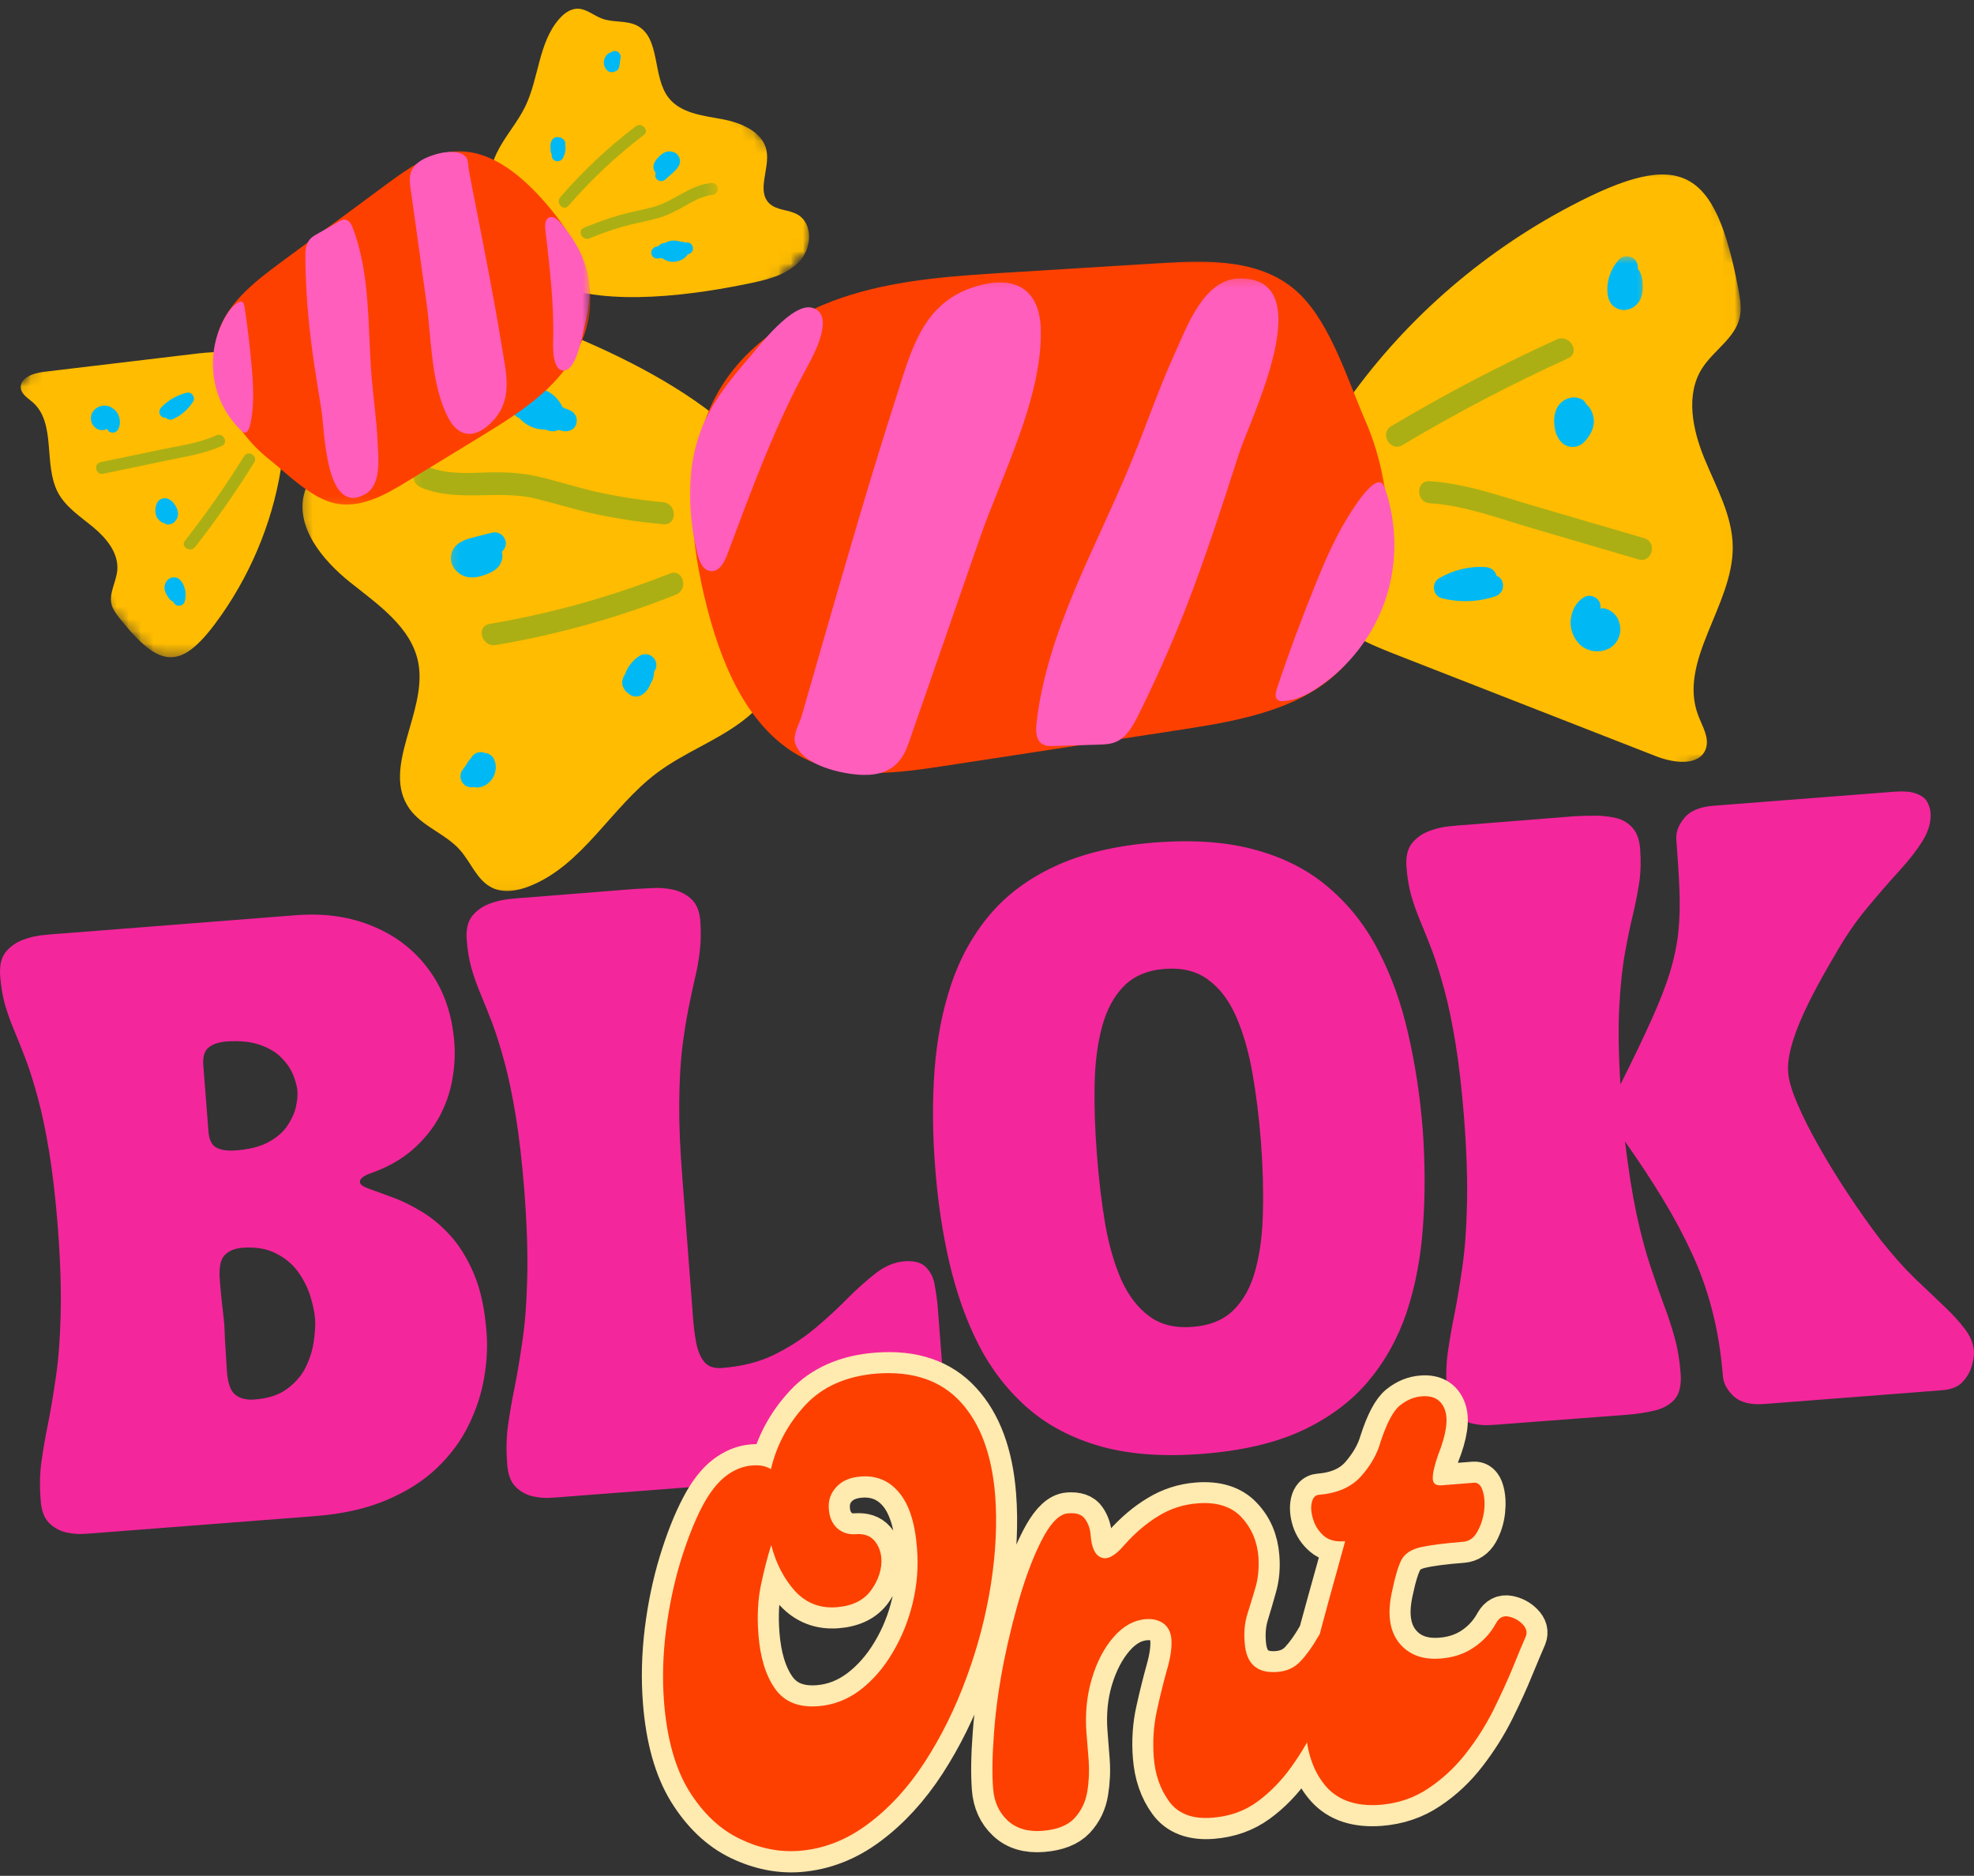 <?xml version="1.0" encoding="UTF-8"?> <svg xmlns="http://www.w3.org/2000/svg" width="161" height="153" viewBox="0 0 161 153" fill="none"><rect x="0" y="0" width="161" height="153" fill="#333333" stroke="none"/><mask id="mask0_2002_1134" style="mask-type:luminance" maskUnits="userSpaceOnUse" x="24" y="13" width="118" height="60"><path d="M24.34 13.403H141.985V72.97H24.34V13.403Z" fill="white"></path></mask><g mask="url(#mask0_2002_1134)"><mask id="mask1_2002_1134" style="mask-type:luminance" maskUnits="userSpaceOnUse" x="19" y="-7" width="134" height="98"><path d="M19.076 25.235L134.191 -6.864L152.491 58.759L37.376 90.863L19.076 25.235Z" fill="white"></path></mask><g mask="url(#mask1_2002_1134)"><mask id="mask2_2002_1134" style="mask-type:luminance" maskUnits="userSpaceOnUse" x="19" y="-7" width="134" height="98"><path d="M19.076 25.235L134.191 -6.864L152.491 58.759L37.376 90.863L19.076 25.235Z" fill="white"></path></mask><g mask="url(#mask2_2002_1134)"><mask id="mask3_2002_1134" style="mask-type:luminance" maskUnits="userSpaceOnUse" x="19" y="-7" width="134" height="98"><path d="M19.076 25.235L134.191 -6.864L152.491 58.759L37.376 90.863L19.076 25.235Z" fill="white"></path></mask><g mask="url(#mask3_2002_1134)"><path d="M128.124 16.794C137.134 12.059 139.886 13.647 141.782 23.582C141.928 24.35 142.061 25.147 141.887 25.915C141.491 27.608 139.746 28.585 138.815 30.057C137.46 32.197 138.042 35.03 139.007 37.386C139.973 39.742 141.299 42.057 141.323 44.594C141.369 49.387 136.791 53.913 138.519 58.386C138.856 59.264 139.444 60.195 139.124 61.085C138.6 62.522 136.512 62.243 135.087 61.69C128.124 58.968 121.16 56.245 114.197 53.523C111.801 52.592 109.311 51.586 107.647 49.62C105.728 47.363 105.245 44.128 105.803 41.226C106.367 38.317 107.857 35.676 109.532 33.239C114.279 26.34 120.736 20.674 128.124 16.794ZM35.352 23.483C32.868 22.774 30.157 22.227 27.772 23.198C25.381 24.17 23.718 27.247 25.085 29.44C25.899 30.755 27.563 31.47 28.057 32.93C28.924 35.507 25.632 37.508 24.852 40.114C24.009 42.924 26.283 45.681 28.575 47.508C30.867 49.335 33.584 51.19 34.119 54.076C34.875 58.101 31.03 62.65 33.409 65.983C34.445 67.42 36.329 67.996 37.504 69.317C38.412 70.335 38.901 71.8 40.128 72.405C41.07 72.865 42.21 72.667 43.182 72.283C47.533 70.573 49.843 65.838 53.583 63.04C55.735 61.423 58.33 60.48 60.482 58.869C67.026 53.953 66.887 43.686 62.059 37.555C56.451 30.464 43.746 25.874 35.352 23.483Z" fill="#FFBC00"></path></g></g></g></g><mask id="mask4_2002_1134" style="mask-type:luminance" maskUnits="userSpaceOnUse" x="55" y="20" width="59" height="45"><path d="M55.613 20.848H113.691V64.034H55.613V20.848Z" fill="white"></path></mask><g mask="url(#mask4_2002_1134)"><mask id="mask5_2002_1134" style="mask-type:luminance" maskUnits="userSpaceOnUse" x="19" y="-7" width="134" height="98"><path d="M19.076 25.234L134.191 -6.865L152.491 58.758L37.376 90.863L19.076 25.234Z" fill="white"></path></mask><g mask="url(#mask5_2002_1134)"><mask id="mask6_2002_1134" style="mask-type:luminance" maskUnits="userSpaceOnUse" x="19" y="-7" width="134" height="98"><path d="M19.076 25.234L134.191 -6.865L152.491 58.758L37.376 90.863L19.076 25.234Z" fill="white"></path></mask><g mask="url(#mask6_2002_1134)"><mask id="mask7_2002_1134" style="mask-type:luminance" maskUnits="userSpaceOnUse" x="19" y="-7" width="134" height="98"><path d="M19.076 25.234L134.191 -6.865L152.491 58.758L37.376 90.863L19.076 25.234Z" fill="white"></path></mask><g mask="url(#mask7_2002_1134)"><path d="M106.03 24.012C108.572 26.514 109.951 31.086 111.376 34.355C113.929 40.201 114.244 48.962 109.875 54.034C106.658 57.769 101.364 58.74 96.496 59.491C90.015 60.486 83.523 61.48 77.043 62.469C73.338 63.039 69.399 63.575 65.973 62.039C61.308 59.95 58.998 54.674 57.707 49.706C56.119 43.61 55.555 36.705 58.917 31.4C61.261 27.718 65.234 25.327 69.394 24.047C73.553 22.767 77.951 22.494 82.29 22.226C86.409 21.97 90.533 21.715 94.651 21.464C98.531 21.22 103.034 21.075 106.03 24.012Z" fill="#FD4000"></path></g></g></g></g><mask id="mask8_2002_1134" style="mask-type:luminance" maskUnits="userSpaceOnUse" x="55" y="22" width="61" height="43"><path d="M55.613 22.338H115.18V64.035H55.613V22.338Z" fill="white"></path></mask><g mask="url(#mask8_2002_1134)"><mask id="mask9_2002_1134" style="mask-type:luminance" maskUnits="userSpaceOnUse" x="19" y="-7" width="134" height="98"><path d="M19.076 25.235L134.191 -6.864L152.491 58.759L37.376 90.864L19.076 25.235Z" fill="white"></path></mask><g mask="url(#mask9_2002_1134)"><mask id="mask10_2002_1134" style="mask-type:luminance" maskUnits="userSpaceOnUse" x="19" y="-7" width="134" height="98"><path d="M19.076 25.235L134.191 -6.864L152.491 58.759L37.376 90.864L19.076 25.235Z" fill="white"></path></mask><g mask="url(#mask10_2002_1134)"><mask id="mask11_2002_1134" style="mask-type:luminance" maskUnits="userSpaceOnUse" x="19" y="-7" width="134" height="98"><path d="M19.076 25.235L134.191 -6.864L152.491 58.759L37.376 90.864L19.076 25.235Z" fill="white"></path></mask><g mask="url(#mask11_2002_1134)"><path d="M73.099 32.379C74.327 28.562 75.234 24.735 79.475 23.397C82.744 22.361 84.838 23.542 84.891 26.974C84.972 32.553 81.697 38.766 79.905 43.925C78.713 47.363 77.514 50.801 76.322 54.239C75.705 56.013 75.095 57.788 74.472 59.556C73.989 60.946 73.687 62.296 72.151 62.93C71.587 63.163 70.959 63.215 70.342 63.203C68.754 63.163 65.374 62.441 64.845 60.586C64.653 59.911 65.188 59.062 65.374 58.428C65.63 57.538 65.886 56.653 66.142 55.763C66.468 54.623 66.799 53.483 67.125 52.343C69.051 45.665 70.97 38.992 73.099 32.379ZM92.185 37.882C89.317 44.827 85.385 51.517 84.536 58.998C84.466 59.608 84.478 60.353 84.995 60.679C85.28 60.865 85.635 60.859 85.973 60.847C87.171 60.813 88.358 60.772 89.55 60.737C90.039 60.725 90.527 60.708 90.975 60.528C91.871 60.167 92.383 59.242 92.819 58.375C94.216 55.571 95.489 52.709 96.641 49.789C98.287 45.583 99.672 41.279 101.056 36.986C101.976 34.129 107.822 22.524 101.016 22.716C98.183 22.803 96.81 26.643 95.827 28.801C94.477 31.768 93.436 34.862 92.185 37.882ZM107.368 47.474C106.199 50.342 105.117 53.25 104.139 56.188C104.035 56.49 103.959 56.88 104.209 57.084C104.343 57.2 104.541 57.2 104.727 57.183C105.728 57.113 106.658 56.642 107.502 56.077C110.056 54.373 112.033 51.796 113.011 48.87C113.988 45.944 113.959 42.692 112.935 39.772C112.342 38.079 110.131 41.849 109.724 42.523C108.787 44.094 108.054 45.781 107.368 47.474ZM61.064 29.214C59.708 30.796 58.359 32.437 57.486 34.333C55.956 37.678 56.02 41.564 56.87 45.147C57.021 45.781 57.335 46.532 57.975 46.584C58.655 46.642 59.08 45.874 59.313 45.234C61.273 40.016 63.181 34.758 65.857 29.883C66.415 28.877 68.126 25.654 66.258 25.107C64.659 24.636 61.93 28.202 61.064 29.214Z" fill="#FF5EBC"></path></g></g></g></g><mask id="mask12_2002_1134" style="mask-type:luminance" maskUnits="userSpaceOnUse" x="33" y="26" width="104" height="28"><path d="M33.275 26.805H136.029V53.611H33.275V26.805Z" fill="white"></path></mask><g mask="url(#mask12_2002_1134)"><mask id="mask13_2002_1134" style="mask-type:luminance" maskUnits="userSpaceOnUse" x="19" y="-7" width="134" height="98"><path d="M19.076 25.235L134.191 -6.864L152.492 58.759L37.377 90.863L19.076 25.235Z" fill="white"></path></mask><g mask="url(#mask13_2002_1134)"><mask id="mask14_2002_1134" style="mask-type:luminance" maskUnits="userSpaceOnUse" x="19" y="-7" width="134" height="98"><path d="M19.076 25.235L134.191 -6.864L152.492 58.759L37.377 90.863L19.076 25.235Z" fill="white"></path></mask><g mask="url(#mask14_2002_1134)"><mask id="mask15_2002_1134" style="mask-type:luminance" maskUnits="userSpaceOnUse" x="19" y="-7" width="134" height="98"><path d="M19.076 25.235L134.191 -6.864L152.492 58.759L37.377 90.863L19.076 25.235Z" fill="white"></path></mask><g mask="url(#mask15_2002_1134)"><path d="M54.107 42.761C52.286 42.593 50.465 42.331 48.668 41.953C46.986 41.598 45.352 41.075 43.688 40.667C40.64 39.923 37.347 40.987 34.398 39.789C33.95 39.609 33.619 39.207 33.758 38.69C33.875 38.265 34.398 37.869 34.846 38.05C36.3 38.649 37.819 38.602 39.36 38.544C40.89 38.492 42.379 38.521 43.88 38.87C45.55 39.254 47.173 39.795 48.848 40.161C50.581 40.533 52.327 40.801 54.089 40.964C55.229 41.069 55.253 42.866 54.107 42.761ZM54.648 46.775C49.895 48.66 44.968 50.039 39.93 50.888C38.796 51.08 39.29 52.802 40.413 52.616C45.451 51.766 50.384 50.394 55.13 48.503C56.189 48.084 55.718 46.356 54.648 46.775ZM126.978 27.683C122.347 29.789 117.839 32.157 113.465 34.763C112.476 35.35 113.395 36.898 114.384 36.304C118.752 33.693 123.266 31.337 127.897 29.225C128.944 28.754 128.013 27.218 126.978 27.683ZM134.098 43.896C131.114 43.023 128.124 42.145 125.14 41.272C122.342 40.458 119.52 39.428 116.6 39.248C115.448 39.178 115.466 40.976 116.606 41.045C119.45 41.22 122.254 42.29 124.971 43.087C127.862 43.931 130.759 44.786 133.644 45.629C134.755 45.955 135.203 44.216 134.098 43.896Z" fill="#ACAF14"></path></g></g></g></g><mask id="mask16_2002_1134" style="mask-type:luminance" maskUnits="userSpaceOnUse" x="36" y="20" width="99" height="46"><path d="M36.254 20.848H134.54V65.524H36.254V20.848Z" fill="white"></path></mask><g mask="url(#mask16_2002_1134)"><mask id="mask17_2002_1134" style="mask-type:luminance" maskUnits="userSpaceOnUse" x="19" y="-7" width="134" height="98"><path d="M19.076 25.234L134.191 -6.865L152.491 58.758L37.376 90.863L19.076 25.234Z" fill="white"></path></mask><g mask="url(#mask17_2002_1134)"><mask id="mask18_2002_1134" style="mask-type:luminance" maskUnits="userSpaceOnUse" x="19" y="-7" width="134" height="98"><path d="M19.076 25.234L134.191 -6.865L152.491 58.758L37.376 90.863L19.076 25.234Z" fill="white"></path></mask><g mask="url(#mask18_2002_1134)"><mask id="mask19_2002_1134" style="mask-type:luminance" maskUnits="userSpaceOnUse" x="19" y="-7" width="134" height="98"><path d="M19.076 25.234L134.191 -6.865L152.491 58.758L37.376 90.863L19.076 25.234Z" fill="white"></path></mask><g mask="url(#mask19_2002_1134)"><path d="M53.507 54.483C53.472 54.599 53.414 54.709 53.338 54.803C53.344 54.832 53.35 54.855 53.344 54.89C53.338 54.965 53.327 55.041 53.315 55.123C53.28 55.367 53.175 55.588 53.042 55.797C53.013 55.885 52.978 55.96 52.943 56.036C52.873 56.17 52.78 56.292 52.681 56.402C52.582 56.513 52.454 56.612 52.332 56.687C52.227 56.751 52.117 56.792 51.995 56.798C51.913 56.821 51.837 56.821 51.762 56.804C51.68 56.798 51.605 56.78 51.541 56.745C51.465 56.722 51.401 56.687 51.343 56.635C51.291 56.6 51.244 56.559 51.203 56.519C51.198 56.507 51.186 56.507 51.174 56.501C51.075 56.437 51 56.356 50.936 56.251C50.93 56.234 50.93 56.222 50.918 56.205C50.901 56.187 50.883 56.158 50.872 56.141C50.755 55.949 50.709 55.669 50.773 55.448C50.814 55.303 50.866 55.157 50.953 55.035C50.953 55.029 50.965 55.018 50.971 55.012C51.035 54.826 51.116 54.64 51.215 54.471C51.465 54.075 51.779 53.732 52.175 53.488C52.378 53.354 52.629 53.337 52.867 53.389C53.094 53.436 53.28 53.604 53.408 53.796C53.53 53.982 53.565 54.267 53.507 54.483ZM40.256 61.847C40.192 61.742 40.116 61.661 40.017 61.597C39.93 61.521 39.825 61.469 39.715 61.44C39.656 61.434 39.598 61.428 39.54 61.422C39.505 61.405 39.482 61.382 39.447 61.37C39.29 61.341 39.139 61.341 38.982 61.376C38.859 61.405 38.755 61.463 38.667 61.545C38.569 61.609 38.493 61.696 38.441 61.801C38.423 61.824 38.4 61.859 38.382 61.882C38.377 61.888 38.359 61.9 38.347 61.911C38.272 61.992 38.202 62.086 38.144 62.184C38.115 62.219 38.092 62.266 38.074 62.312C37.94 62.499 37.801 62.696 37.667 62.883C37.603 62.987 37.574 63.092 37.568 63.208C37.545 63.325 37.545 63.441 37.586 63.563C37.644 63.773 37.806 64.005 38.01 64.104C38.208 64.203 38.446 64.255 38.667 64.191C38.755 64.221 38.848 64.232 38.935 64.232C39.011 64.232 39.156 64.209 39.249 64.186C39.371 64.151 39.488 64.098 39.592 64.04C39.703 63.982 39.808 63.889 39.901 63.813C39.941 63.773 39.971 63.743 40.005 63.703C40.087 63.604 40.168 63.499 40.232 63.383C40.36 63.139 40.413 62.912 40.436 62.638C40.447 62.505 40.418 62.371 40.401 62.237C40.378 62.109 40.308 61.981 40.256 61.847ZM41.221 44.076C41.064 43.599 40.61 43.331 40.122 43.448C39.738 43.541 39.36 43.639 38.976 43.738C38.656 43.82 38.324 43.895 38.01 44.012C37.58 44.175 37.167 44.413 36.946 44.838C36.701 45.303 36.73 45.879 37.015 46.315C37.271 46.694 37.679 46.984 38.127 47.066C38.598 47.147 39.051 47.072 39.488 46.909C39.872 46.775 40.238 46.618 40.546 46.339C40.907 46.001 41.058 45.472 40.936 44.995C41.192 44.774 41.332 44.396 41.221 44.076ZM46.387 33.425C46.323 33.407 46.265 33.384 46.206 33.355C46.183 33.349 46.172 33.343 46.148 33.337C46.061 33.291 45.974 33.256 45.881 33.215C45.782 32.977 45.631 32.761 45.462 32.558C44.723 31.656 43.292 31.336 42.268 31.895C42.263 31.901 42.263 31.906 42.257 31.906C41.867 31.773 41.378 31.918 41.181 32.308C40.965 32.732 41.082 33.291 41.518 33.529C41.623 33.582 41.721 33.628 41.82 33.681C41.96 33.867 42.146 34.012 42.361 34.105C42.687 34.477 43.1 34.739 43.571 34.902C43.839 34.995 44.136 35.03 44.438 35.03C44.589 35.088 44.746 35.129 44.903 35.158C45.148 35.205 45.369 35.17 45.549 35.065C45.677 35.094 45.799 35.135 45.927 35.158C46.387 35.257 46.916 35.019 47.015 34.524C47.131 34.006 46.852 33.599 46.387 33.425ZM129.781 33.483C129.688 33.279 129.543 33.111 129.374 32.971C129.292 32.802 129.17 32.633 129.007 32.564C128.781 32.471 128.577 32.401 128.333 32.413C128.077 32.43 127.867 32.494 127.646 32.604C127.355 32.756 127.088 33.047 126.954 33.343C126.803 33.692 126.739 34.053 126.762 34.443C126.774 34.71 126.803 34.995 126.884 35.257C126.977 35.559 127.129 35.845 127.355 36.077C127.675 36.397 128.123 36.519 128.56 36.42C129.013 36.322 129.316 35.972 129.572 35.606C129.746 35.368 129.88 35.077 129.944 34.78C129.979 34.6 130.014 34.402 129.991 34.216C129.956 33.937 129.903 33.739 129.781 33.483ZM122.143 46.996C122.114 46.99 122.091 46.979 122.056 46.967C121.957 46.554 121.62 46.286 121.183 46.257C119.857 46.158 118.513 46.496 117.373 47.165C116.71 47.549 116.861 48.613 117.606 48.799C119.025 49.154 120.555 49.113 121.94 48.642C122.289 48.532 122.533 48.264 122.58 47.898C122.632 47.566 122.469 47.136 122.143 46.996ZM133.754 22.174C133.708 22.081 133.644 22 133.574 21.924C133.58 21.878 133.591 21.837 133.586 21.79C133.586 21.564 133.481 21.296 133.318 21.145C132.963 20.825 132.387 20.796 132.056 21.162C131.805 21.43 131.602 21.732 131.445 22.07C131.416 22.116 131.398 22.163 131.381 22.209C131.288 22.43 131.212 22.657 131.171 22.884C131.107 23.204 131.073 23.535 131.107 23.861C131.137 24.14 131.177 24.385 131.311 24.629C131.468 24.92 131.724 25.106 132.038 25.223C132.416 25.356 132.876 25.269 133.213 25.06C133.586 24.821 133.847 24.431 133.923 23.995C133.987 23.669 133.993 23.332 133.964 23C133.935 22.698 133.882 22.448 133.754 22.174ZM132.154 51.423C132.12 51.842 131.986 52.197 131.707 52.517C131.48 52.784 131.131 52.976 130.799 53.063C130.089 53.244 129.292 53.04 128.781 52.499C128.309 51.993 128.036 51.26 128.106 50.568C128.187 49.817 128.525 49.113 129.188 48.718C129.612 48.462 130.148 48.625 130.415 49.026C130.532 49.212 130.561 49.428 130.526 49.631C130.654 49.608 130.787 49.596 130.921 49.637C131.334 49.753 131.683 50.021 131.91 50.393C132.073 50.696 132.178 51.074 132.154 51.423Z" fill="#00B9F4"></path></g></g></g></g><path d="M3.317 122.364C3.224 121.218 3.247 120.153 3.386 119.176C3.526 118.199 3.701 117.175 3.922 116.104C4.137 115.022 4.346 113.772 4.55 112.358C4.765 110.95 4.899 109.258 4.945 107.286C5.004 105.302 4.928 102.888 4.713 100.049C4.527 97.711 4.294 95.686 4.015 93.976C3.735 92.272 3.433 90.823 3.107 89.625C2.781 88.415 2.456 87.368 2.13 86.484C1.792 85.599 1.473 84.802 1.176 84.087C0.868 83.36 0.612 82.644 0.408 81.946C0.21 81.248 0.076 80.457 0.012 79.573C-0.046 78.753 0.1 78.118 0.455 77.665C0.815 77.217 1.281 76.885 1.851 76.664C2.427 76.449 2.991 76.315 3.549 76.269C4.108 76.21 4.561 76.17 4.922 76.152L24.235 74.64C26.562 74.471 28.656 74.791 30.517 75.594C32.391 76.385 33.903 77.589 35.055 79.201C36.218 80.818 36.881 82.761 37.056 85.041C37.132 86.007 37.079 87.007 36.893 88.043C36.718 89.066 36.37 90.079 35.846 91.067C35.317 92.045 34.589 92.946 33.659 93.767C32.74 94.575 31.576 95.227 30.168 95.721C29.61 95.925 29.337 96.157 29.354 96.419C29.366 96.605 29.61 96.786 30.075 96.954C30.541 97.129 31.134 97.344 31.867 97.606C32.594 97.856 33.38 98.228 34.217 98.723C35.066 99.206 35.875 99.857 36.637 100.677C37.411 101.503 38.08 102.562 38.638 103.865C39.197 105.168 39.546 106.785 39.685 108.705C39.778 109.886 39.709 111.125 39.476 112.428C39.255 113.719 38.836 114.987 38.219 116.244C37.614 117.5 36.753 118.664 35.636 119.734C34.531 120.793 33.153 121.666 31.495 122.364C29.849 123.062 27.888 123.498 25.608 123.667L8.156 125.016C7.796 125.051 7.365 125.08 6.853 125.109C6.353 125.144 5.841 125.098 5.318 124.97C4.788 124.83 4.34 124.568 3.968 124.179C3.596 123.795 3.375 123.19 3.317 122.364ZM18.511 111.893C18.587 112.858 18.819 113.487 19.209 113.778C19.593 114.074 20.105 114.196 20.745 114.15C21.827 114.074 22.705 113.795 23.374 113.312C24.055 112.818 24.567 112.236 24.91 111.567C25.247 110.886 25.474 110.188 25.584 109.473C25.689 108.746 25.73 108.112 25.701 107.565C25.654 107.024 25.52 106.401 25.305 105.703C25.084 105.005 24.753 104.348 24.305 103.726C23.851 103.109 23.258 102.609 22.513 102.236C21.78 101.852 20.873 101.695 19.791 101.771C19.151 101.818 18.662 102.021 18.325 102.376C17.982 102.719 17.848 103.394 17.929 104.4C17.941 104.621 17.976 104.982 18.022 105.494C18.069 105.994 18.121 106.494 18.185 107.006C18.243 107.518 18.284 107.902 18.302 108.147C18.313 108.379 18.331 108.752 18.348 109.263C18.377 109.764 18.406 110.264 18.441 110.776C18.47 111.276 18.494 111.648 18.511 111.893ZM16.998 92.231C17.045 92.946 17.26 93.406 17.65 93.604C18.034 93.807 18.546 93.883 19.186 93.836C20.268 93.761 21.152 93.546 21.838 93.185C22.519 92.83 23.037 92.394 23.397 91.882C23.752 91.37 23.991 90.858 24.119 90.346C24.241 89.834 24.287 89.38 24.258 88.973C24.223 88.601 24.107 88.171 23.909 87.67C23.706 87.176 23.386 86.71 22.955 86.274C22.519 85.826 21.937 85.477 21.21 85.227C20.477 84.965 19.57 84.872 18.488 84.948C17.848 84.994 17.359 85.157 17.022 85.436C16.678 85.704 16.533 86.181 16.58 86.879L16.998 92.231Z" fill="#F4269C"></path><path d="M38.064 76.628C38.006 75.808 38.151 75.174 38.506 74.72C38.867 74.272 39.332 73.941 39.902 73.72C40.478 73.505 41.043 73.371 41.601 73.324C42.16 73.266 42.613 73.225 42.974 73.208L51.746 72.51C52.101 72.498 52.56 72.475 53.119 72.44C53.689 72.394 54.271 72.434 54.864 72.556C55.452 72.684 55.958 72.94 56.377 73.324C56.807 73.714 57.057 74.319 57.121 75.139C57.179 76.023 57.168 76.832 57.075 77.559C56.993 78.292 56.865 79.037 56.679 79.793C56.505 80.538 56.33 81.375 56.144 82.306C55.958 83.237 55.783 84.325 55.632 85.564C55.492 86.791 55.411 88.274 55.399 90.008C55.382 91.73 55.469 93.766 55.655 96.104L56.493 107.064C56.551 107.983 56.644 108.786 56.772 109.484C56.912 110.182 57.133 110.717 57.447 111.089C57.755 111.461 58.226 111.624 58.866 111.578C60.507 111.456 61.944 111.089 63.171 110.484C64.41 109.868 65.509 109.152 66.475 108.343C67.452 107.523 68.337 106.709 69.128 105.9C69.93 105.097 70.71 104.405 71.454 103.829C72.199 103.259 72.973 102.939 73.781 102.875C74.584 102.817 75.177 102.986 75.55 103.387C75.922 103.777 76.155 104.271 76.248 104.876C76.353 105.47 76.434 106.04 76.481 106.598L77.225 116.278C77.301 117.29 77.051 118.134 76.481 118.814C75.922 119.483 75.137 119.856 74.13 119.931L46.208 122.072C45.847 122.107 45.417 122.136 44.905 122.165C44.405 122.2 43.893 122.153 43.369 122.025C42.84 121.886 42.392 121.624 42.02 121.234C41.648 120.85 41.426 120.245 41.368 119.419C41.275 118.273 41.298 117.209 41.438 116.231C41.578 115.254 41.752 114.23 41.973 113.16C42.188 112.078 42.398 110.827 42.602 109.414C42.817 108.006 42.951 106.313 42.997 104.341C43.055 102.358 42.98 99.944 42.764 97.105C42.578 94.766 42.346 92.742 42.066 91.032C41.787 89.327 41.485 87.879 41.159 86.68C40.833 85.471 40.507 84.423 40.182 83.539C39.844 82.655 39.524 81.858 39.228 81.142C38.919 80.415 38.663 79.7 38.46 79.002C38.262 78.304 38.128 77.513 38.064 76.628Z" fill="#F4269C"></path><path d="M76.27 95.174C76.055 92.445 76.037 89.816 76.223 87.286C76.41 84.761 76.863 82.434 77.573 80.305C78.288 78.164 79.33 76.274 80.714 74.627C82.11 72.97 83.908 71.638 86.112 70.625C88.329 69.602 91.028 68.968 94.21 68.717C97.404 68.473 100.167 68.682 102.494 69.346C104.832 69.997 106.822 71.038 108.45 72.463C110.091 73.877 111.429 75.593 112.452 77.606C113.488 79.607 114.291 81.841 114.849 84.307C115.419 86.762 115.815 89.356 116.036 92.102C116.234 94.848 116.245 97.489 116.059 100.013C115.885 102.544 115.442 104.877 114.733 107.017C114.017 109.146 112.964 111.037 111.568 112.695C110.172 114.341 108.369 115.673 106.17 116.697C103.965 117.709 101.266 118.337 98.073 118.582C94.891 118.832 92.127 118.628 89.789 117.977C87.445 117.314 85.461 116.272 83.832 114.859C82.203 113.434 80.865 111.718 79.83 109.716C78.806 107.704 78.009 105.458 77.433 102.992C76.863 100.525 76.474 97.919 76.27 95.174ZM89.463 94.15C89.614 96.168 89.841 98.059 90.138 99.827C90.446 101.584 90.888 103.108 91.464 104.411C92.052 105.703 92.814 106.686 93.745 107.366C94.675 108.053 95.845 108.338 97.258 108.227C98.683 108.123 99.806 107.657 100.632 106.831C101.452 106.011 102.04 104.917 102.4 103.55C102.773 102.189 102.971 100.613 103.005 98.827C103.052 97.047 102.994 95.144 102.843 93.126C102.686 91.125 102.453 89.252 102.145 87.495C101.83 85.744 101.388 84.214 100.818 82.911C100.242 81.596 99.48 80.596 98.538 79.909C97.607 79.211 96.426 78.921 95.001 79.025C93.588 79.136 92.471 79.607 91.65 80.445C90.842 81.271 90.254 82.37 89.882 83.749C89.51 85.133 89.306 86.716 89.277 88.496C89.242 90.264 89.306 92.149 89.463 94.15Z" fill="#F4269C"></path><path d="M114.711 70.697C114.653 69.876 114.798 69.242 115.153 68.789C115.514 68.341 115.979 68.009 116.549 67.788C117.125 67.573 117.69 67.439 118.248 67.392C118.806 67.334 119.26 67.294 119.621 67.276L128.393 66.578C128.934 66.549 129.498 66.532 130.092 66.532C130.697 66.532 131.261 66.596 131.79 66.718C132.331 66.846 132.779 67.108 133.14 67.509C133.495 67.899 133.704 68.463 133.768 69.207C133.844 70.231 133.82 71.156 133.698 71.976C133.57 72.802 133.402 73.669 133.186 74.582C132.965 75.484 132.75 76.531 132.535 77.724C132.314 78.922 132.163 80.376 132.069 82.098C131.976 83.808 132.005 85.926 132.163 88.451C133.198 86.391 134.047 84.629 134.699 83.169C135.362 81.697 135.868 80.4 136.211 79.283C136.549 78.154 136.776 77.066 136.886 76.025C136.991 74.972 137.026 73.855 136.979 72.674C136.933 71.482 136.845 70.086 136.723 68.486C136.677 67.881 136.892 67.294 137.375 66.718C137.852 66.13 138.66 65.799 139.795 65.717L154.477 64.577C155.297 64.519 155.908 64.571 156.315 64.74C156.734 64.897 157.019 65.112 157.176 65.391C157.327 65.671 157.421 65.962 157.455 66.252C157.514 66.997 157.304 67.765 156.827 68.556C156.344 69.335 155.693 70.173 154.873 71.069C154.064 71.953 153.197 72.954 152.267 74.071C151.347 75.176 150.481 76.444 149.66 77.887C148.218 80.324 147.2 82.302 146.612 83.82C146.019 85.344 145.763 86.56 145.844 87.473C145.891 88.113 146.135 88.957 146.589 90.01C147.037 91.068 147.624 92.237 148.357 93.523C149.085 94.814 149.893 96.123 150.777 97.455C151.662 98.793 152.552 100.05 153.453 101.225C154.384 102.388 155.28 103.401 156.152 104.25C157.037 105.088 157.828 105.844 158.526 106.507C159.235 107.176 159.811 107.804 160.248 108.392C160.696 108.968 160.946 109.567 160.992 110.183C161.021 110.48 160.969 110.876 160.829 111.37C160.701 111.853 160.457 112.295 160.085 112.696C159.724 113.104 159.16 113.336 158.386 113.394L143.96 114.511C142.825 114.604 141.982 114.407 141.423 113.906C140.865 113.394 140.562 112.83 140.516 112.208C140.359 110.253 140.062 108.461 139.632 106.833C139.213 105.204 138.66 103.662 137.98 102.202C137.311 100.748 136.525 99.282 135.63 97.805C134.728 96.315 133.698 94.751 132.535 93.104C132.814 95.385 133.122 97.351 133.466 98.991C133.82 100.62 134.193 102.028 134.582 103.203C134.966 104.366 135.333 105.413 135.676 106.344C136.031 107.275 136.333 108.194 136.584 109.09C136.828 109.974 136.991 110.945 137.072 111.998C137.148 112.976 136.979 113.697 136.56 114.162C136.141 114.616 135.571 114.918 134.862 115.07C134.164 115.227 133.442 115.337 132.698 115.395L122.855 116.14C122.494 116.175 122.064 116.204 121.552 116.233C121.052 116.268 120.54 116.222 120.016 116.094C119.487 115.954 119.039 115.692 118.667 115.302C118.295 114.918 118.073 114.313 118.015 113.487C117.922 112.341 117.946 111.277 118.085 110.3C118.225 109.322 118.399 108.299 118.62 107.228C118.836 106.146 119.045 104.896 119.249 103.482C119.464 102.074 119.598 100.381 119.644 98.409C119.702 96.426 119.627 94.012 119.411 91.173C119.225 88.835 118.993 86.81 118.713 85.1C118.434 83.395 118.132 81.947 117.806 80.749C117.48 79.539 117.154 78.492 116.829 77.607C116.491 76.723 116.171 75.926 115.875 75.211C115.566 74.484 115.31 73.768 115.107 73.07C114.909 72.372 114.775 71.581 114.711 70.697Z" fill="#F4269C"></path><path d="M71.529 112.044C74.46 111.817 76.729 112.59 78.341 114.353C79.963 116.116 80.9 118.646 81.156 121.95C81.331 124.242 81.214 126.668 80.813 129.239C80.406 131.804 79.748 134.346 78.823 136.854C77.904 139.361 76.776 141.653 75.426 143.735C74.082 145.806 72.535 147.493 70.796 148.79C69.062 150.088 67.189 150.815 65.182 150.972C63.577 151.094 61.959 150.768 60.337 149.989C58.714 149.203 57.341 147.895 56.2 146.062C55.072 144.224 54.386 141.792 54.153 138.762C54.008 136.889 54.06 134.975 54.298 133.02C54.543 131.06 54.927 129.198 55.462 127.442C55.997 125.685 56.59 124.184 57.248 122.933C57.847 121.787 58.498 120.955 59.191 120.42C59.889 119.879 60.627 119.583 61.407 119.524C61.989 119.478 62.477 119.577 62.873 119.821C63.344 117.861 64.281 116.121 65.688 114.603C67.096 113.091 69.045 112.236 71.529 112.044ZM66.735 139.169C67.963 139.076 69.097 138.634 70.138 137.854C71.174 137.069 72.064 136.057 72.803 134.818C73.553 133.579 74.1 132.217 74.449 130.734C74.792 129.251 74.908 127.779 74.798 126.313C74.635 124.231 74.146 122.706 73.338 121.741C72.523 120.775 71.471 120.339 70.173 120.438C69.324 120.508 68.667 120.793 68.201 121.293C67.748 121.793 67.544 122.398 67.602 123.114C67.649 123.754 67.881 124.265 68.288 124.655C68.69 125.033 69.202 125.202 69.818 125.15C70.47 125.103 70.964 125.266 71.302 125.65C71.645 126.034 71.837 126.522 71.878 127.104C71.948 127.953 71.686 128.803 71.098 129.664C70.511 130.513 69.568 130.984 68.271 131.089C66.904 131.194 65.764 130.752 64.851 129.757C63.937 128.762 63.28 127.523 62.89 126.04C62.593 127.023 62.314 128.105 62.058 129.268C61.808 130.437 61.738 131.77 61.855 133.282C62 135.149 62.448 136.633 63.204 137.72C63.961 138.808 65.136 139.291 66.735 139.169ZM85.013 149.337C83.82 149.43 82.872 149.145 82.168 148.476C81.464 147.813 81.069 146.952 80.987 145.893C80.894 144.701 80.918 143.2 81.057 141.391C81.191 139.582 81.464 137.61 81.877 135.487C82.308 133.427 82.802 131.49 83.367 129.681C83.931 127.872 84.536 126.394 85.181 125.243C85.833 124.097 86.479 123.498 87.13 123.451C87.811 123.399 88.276 123.556 88.52 123.934C88.776 124.306 88.928 124.748 88.963 125.266C89.044 126.249 89.323 126.842 89.818 127.046C90.318 127.25 90.946 126.912 91.697 126.022C92.587 125.033 93.517 124.242 94.495 123.66C95.478 123.061 96.537 122.724 97.665 122.637C99.23 122.514 100.428 122.887 101.248 123.754C102.069 124.609 102.528 125.685 102.627 126.988C102.697 127.866 102.621 128.686 102.4 129.443C102.191 130.193 101.976 130.932 101.754 131.653C101.533 132.369 101.458 133.16 101.528 134.015C101.656 135.725 102.54 136.516 104.18 136.388C104.966 136.324 105.6 136.028 106.088 135.498C106.583 134.957 107.054 134.294 107.502 133.503C107.746 133.078 108.089 132.904 108.543 132.985C109.003 133.067 109.387 133.27 109.695 133.584C110.009 133.904 110.085 134.242 109.91 134.602C109.613 135.178 109.259 136.004 108.857 137.081C108.462 138.151 107.979 139.303 107.403 140.536C106.827 141.758 106.141 142.944 105.332 144.084C104.529 145.23 103.604 146.184 102.551 146.952C101.499 147.72 100.271 148.156 98.869 148.267C97.275 148.389 96.106 147.947 95.379 146.941C94.646 145.934 94.227 144.713 94.117 143.282C94.012 141.984 94.099 140.734 94.367 139.535C94.634 138.331 94.908 137.232 95.187 136.231C95.472 135.225 95.588 134.387 95.536 133.701C95.489 133.125 95.274 132.7 94.896 132.421C94.512 132.142 94.029 132.02 93.448 132.066C92.465 132.142 91.586 132.636 90.812 133.538C90.045 134.434 89.451 135.568 89.038 136.941C88.631 138.308 88.491 139.756 88.608 141.298L88.788 143.596C88.852 144.445 88.811 145.294 88.672 146.155C88.538 146.999 88.189 147.72 87.63 148.319C87.078 148.907 86.2 149.244 85.013 149.337ZM112.58 147.208C110.66 147.354 109.206 146.877 108.211 145.771C107.217 144.66 106.652 143.159 106.501 141.269C106.356 139.378 106.577 137.313 107.153 135.079C107.502 133.742 107.892 132.305 108.316 130.769C108.752 129.216 109.218 127.529 109.724 125.708C108.974 125.766 108.386 125.615 107.967 125.254C107.543 124.894 107.252 124.457 107.083 123.94C106.926 123.416 106.891 122.957 106.978 122.555C107.071 122.154 107.275 121.939 107.583 121.915C109.078 121.799 110.224 121.293 111.01 120.397C111.801 119.49 112.33 118.565 112.603 117.622C113.104 116.075 113.621 115.086 114.168 114.65C114.721 114.208 115.32 113.957 115.972 113.911C116.926 113.835 117.554 114.19 117.85 114.981C118.153 115.761 117.973 116.982 117.315 118.64C117.007 119.495 116.844 120.135 116.838 120.56C116.832 120.99 117.077 121.182 117.56 121.147L120.218 120.938C120.561 120.915 120.8 121.136 120.939 121.613C121.073 122.078 121.108 122.625 121.038 123.253C120.968 123.87 120.788 124.428 120.503 124.94C120.212 125.44 119.811 125.708 119.299 125.749C117.734 125.871 116.582 126.022 115.838 126.203C115.099 126.377 114.593 126.714 114.325 127.215C114.052 127.709 113.79 128.553 113.54 129.745C113.127 131.56 113.313 132.974 114.093 133.974C114.872 134.969 116.018 135.411 117.525 135.295C118.549 135.213 119.439 134.917 120.206 134.393C120.968 133.875 121.573 133.206 122.021 132.38C122.266 131.956 122.603 131.781 123.034 131.863C123.476 131.95 123.854 132.148 124.162 132.468C124.482 132.788 124.569 133.125 124.43 133.48C124.168 134.085 123.819 134.917 123.377 135.981C122.952 137.04 122.423 138.192 121.8 139.448C121.178 140.693 120.427 141.88 119.549 143.014C118.682 144.143 117.67 145.097 116.507 145.87C115.355 146.65 114.04 147.092 112.58 147.208Z" stroke="#FFEAB0" stroke-width="3.445"></path><path d="M71.511 112.033C74.454 111.818 76.734 112.592 78.352 114.36C79.963 116.117 80.9 118.653 81.167 121.969C81.336 124.238 81.219 126.657 80.818 129.229C80.411 131.806 79.748 134.348 78.817 136.861C77.898 139.362 76.769 141.648 75.42 143.725C74.082 145.79 72.54 147.471 70.789 148.774C69.05 150.077 67.183 150.81 65.182 150.961C63.564 151.089 61.953 150.764 60.342 149.984C58.725 149.21 57.346 147.907 56.2 146.075C55.066 144.231 54.385 141.788 54.152 138.745C54.013 136.872 54.071 134.964 54.315 133.021C54.565 131.067 54.949 129.205 55.479 127.437C56.02 125.669 56.607 124.168 57.247 122.923C57.835 121.794 58.48 120.957 59.178 120.41C59.876 119.869 60.621 119.572 61.412 119.526C61.982 119.479 62.471 119.584 62.878 119.828C63.343 117.862 64.274 116.123 65.67 114.616C67.078 113.098 69.027 112.237 71.511 112.033ZM66.741 139.164C67.962 139.071 69.097 138.641 70.138 137.861C71.173 137.07 72.057 136.058 72.79 134.813C73.535 133.574 74.082 132.219 74.442 130.741C74.797 129.252 74.914 127.774 74.791 126.297C74.634 124.22 74.146 122.702 73.326 121.736C72.517 120.759 71.47 120.328 70.184 120.433C69.329 120.497 68.672 120.782 68.207 121.294C67.741 121.794 67.537 122.399 67.602 123.109C67.648 123.749 67.869 124.261 68.276 124.645C68.695 125.017 69.207 125.18 69.812 125.133C70.463 125.087 70.958 125.261 71.301 125.645C71.639 126.035 71.836 126.518 71.883 127.088C71.941 127.943 71.679 128.798 71.092 129.647C70.498 130.503 69.556 130.985 68.253 131.09C66.886 131.201 65.746 130.759 64.833 129.764C63.931 128.757 63.285 127.507 62.901 126.018C62.587 127.012 62.308 128.1 62.064 129.275C61.813 130.456 61.744 131.788 61.854 133.277C61.994 135.156 62.442 136.64 63.204 137.722C63.96 138.809 65.141 139.292 66.741 139.164Z" fill="#FD4000"></path><path d="M85.024 149.331C83.826 149.424 82.872 149.139 82.162 148.47C81.464 147.807 81.08 146.946 80.999 145.887C80.905 144.712 80.929 143.211 81.068 141.397C81.196 139.57 81.464 137.598 81.883 135.486C82.302 133.427 82.79 131.496 83.349 129.692C83.919 127.878 84.524 126.4 85.163 125.248C85.815 124.085 86.467 123.48 87.118 123.433C87.799 123.375 88.264 123.538 88.514 123.922C88.776 124.294 88.921 124.736 88.956 125.248C89.032 126.243 89.317 126.842 89.817 127.04C90.329 127.243 90.957 126.9 91.702 126.016C92.569 125.039 93.499 124.248 94.494 123.643C95.483 123.038 96.548 122.7 97.682 122.619C99.229 122.497 100.416 122.869 101.242 123.736C102.062 124.608 102.528 125.684 102.638 126.97C102.696 127.872 102.621 128.704 102.405 129.46C102.184 130.204 101.963 130.943 101.731 131.67C101.51 132.386 101.44 133.171 101.521 134.02C101.643 135.713 102.528 136.498 104.174 136.371C104.965 136.312 105.599 136.016 106.082 135.486C106.576 134.963 107.048 134.3 107.501 133.508C107.734 133.078 108.071 132.904 108.525 132.997C108.99 133.078 109.374 133.276 109.689 133.602C110.014 133.916 110.09 134.247 109.921 134.602C109.607 135.178 109.252 136.01 108.851 137.092C108.461 138.162 107.978 139.314 107.408 140.536C106.85 141.763 106.158 142.95 105.337 144.096C104.529 145.23 103.598 146.184 102.545 146.958C101.504 147.72 100.276 148.156 98.869 148.261C97.269 148.389 96.1 147.947 95.355 146.934C94.622 145.928 94.203 144.718 94.099 143.305C94.006 142.001 94.087 140.745 94.355 139.535C94.616 138.325 94.89 137.226 95.169 136.231C95.46 135.242 95.588 134.404 95.541 133.718C95.495 133.13 95.274 132.694 94.89 132.415C94.5 132.136 94.017 132.019 93.447 132.066C92.47 132.147 91.591 132.636 90.818 133.532C90.038 134.433 89.451 135.568 89.049 136.929C88.642 138.296 88.497 139.744 88.607 141.28L88.793 143.584C88.852 144.439 88.817 145.294 88.677 146.143C88.537 146.981 88.188 147.702 87.63 148.307C87.072 148.901 86.199 149.238 85.024 149.331Z" fill="#FD4000"></path><path d="M112.574 147.21C110.666 147.35 109.206 146.873 108.2 145.768C107.211 144.651 106.641 143.15 106.501 141.254C106.35 139.363 106.571 137.31 107.176 135.087C107.513 133.738 107.897 132.295 108.316 130.76C108.746 129.212 109.212 127.525 109.712 125.71C108.968 125.774 108.386 125.629 107.967 125.268C107.548 124.896 107.263 124.454 107.106 123.942C106.937 123.418 106.897 122.953 106.99 122.546C107.083 122.144 107.286 121.935 107.595 121.917C109.084 121.795 110.224 121.289 111.015 120.405C111.806 119.509 112.33 118.578 112.597 117.613C113.109 116.065 113.633 115.071 114.18 114.634C114.738 114.187 115.331 113.936 115.971 113.89C116.914 113.814 117.536 114.169 117.833 114.96C118.141 115.751 117.961 116.985 117.298 118.66C117.001 119.498 116.856 120.137 116.856 120.568C116.856 120.987 117.088 121.185 117.554 121.15L120.206 120.94C120.544 120.911 120.788 121.126 120.928 121.592C121.079 122.057 121.12 122.61 121.044 123.244C120.962 123.866 120.776 124.43 120.485 124.942C120.206 125.454 119.811 125.728 119.299 125.757C117.746 125.885 116.6 126.03 115.855 126.199C115.11 126.373 114.599 126.705 114.319 127.199C114.052 127.7 113.796 128.543 113.551 129.736C113.133 131.551 113.307 132.964 114.087 133.971C114.878 134.965 116.024 135.402 117.53 135.274C118.537 135.198 119.421 134.901 120.183 134.389C120.957 133.877 121.567 133.214 122.021 132.388C122.265 131.94 122.609 131.76 123.045 131.853C123.493 131.946 123.871 132.156 124.185 132.481C124.493 132.795 124.581 133.127 124.441 133.482C124.173 134.087 123.824 134.925 123.394 135.995C122.958 137.054 122.428 138.205 121.812 139.462C121.189 140.707 120.439 141.893 119.555 143.022C118.682 144.139 117.67 145.087 116.507 145.861C115.355 146.64 114.046 147.088 112.574 147.21Z" fill="#FD4000"></path><mask id="mask20_2002_1134" style="mask-type:luminance" maskUnits="userSpaceOnUse" x="0" y="0" width="67" height="54"><path d="M0.513 0H66.037V53.611H0.513V0Z" fill="white"></path></mask><g mask="url(#mask20_2002_1134)"><mask id="mask21_2002_1134" style="mask-type:luminance" maskUnits="userSpaceOnUse" x="-5" y="-9" width="75" height="73"><path d="M69.033 17.986L21.001 63.098L-4.233 36.229L43.804 -8.883L69.033 17.986Z" fill="white"></path></mask><g mask="url(#mask21_2002_1134)"><mask id="mask22_2002_1134" style="mask-type:luminance" maskUnits="userSpaceOnUse" x="-5" y="-9" width="75" height="73"><path d="M69.033 17.986L21.001 63.098L-4.233 36.229L43.804 -8.883L69.033 17.986Z" fill="white"></path></mask><g mask="url(#mask22_2002_1134)"><mask id="mask23_2002_1134" style="mask-type:luminance" maskUnits="userSpaceOnUse" x="-5" y="-9" width="75" height="73"><path d="M69.033 17.986L21.001 63.098L-4.233 36.229L43.804 -8.883L69.033 17.986Z" fill="white"></path></mask><g mask="url(#mask23_2002_1134)"><path d="M18.069 50.149C14.858 54.745 13.125 54.693 9.733 50.4C9.472 50.068 9.204 49.719 9.099 49.306C8.872 48.387 9.477 47.468 9.565 46.52C9.693 45.141 8.704 43.925 7.651 43.041C6.592 42.157 5.37 41.383 4.725 40.173C3.515 37.875 4.614 34.519 2.666 32.809C2.282 32.471 1.764 32.175 1.7 31.668C1.595 30.842 2.683 30.435 3.509 30.336C7.575 29.854 11.641 29.365 15.707 28.882C17.104 28.713 18.57 28.556 19.867 29.074C21.362 29.667 22.403 31.098 22.851 32.64C23.305 34.181 23.229 35.839 23.026 37.439C22.432 41.982 20.699 46.374 18.069 50.149ZM61.552 23.024C62.937 22.722 64.391 22.285 65.31 21.203C66.229 20.121 66.276 18.213 65.066 17.509C64.339 17.085 63.356 17.172 62.751 16.596C61.686 15.578 62.791 13.769 62.524 12.315C62.233 10.744 60.441 10 58.871 9.715C57.3 9.43 55.52 9.232 54.537 7.981C53.17 6.236 53.909 3.06 51.925 2.071C51.064 1.646 50.005 1.856 49.104 1.518C48.406 1.262 47.801 0.686 47.056 0.71C46.48 0.733 45.98 1.117 45.602 1.553C43.909 3.496 43.961 6.376 42.839 8.685C42.193 10.017 41.163 11.14 40.518 12.472C38.557 16.521 41.181 21.424 45.055 23.129C49.546 25.101 56.87 24.03 61.552 23.024Z" fill="#FFBC00"></path></g></g></g></g><mask id="mask24_2002_1134" style="mask-type:luminance" maskUnits="userSpaceOnUse" x="16" y="11" width="33" height="31"><path d="M16.894 11.913H48.167V41.697H16.894V11.913Z" fill="white"></path></mask><g mask="url(#mask24_2002_1134)"><mask id="mask25_2002_1134" style="mask-type:luminance" maskUnits="userSpaceOnUse" x="-5" y="-9" width="75" height="73"><path d="M69.033 17.986L21.001 63.098L-4.233 36.229L43.804 -8.883L69.033 17.986Z" fill="white"></path></mask><g mask="url(#mask25_2002_1134)"><mask id="mask26_2002_1134" style="mask-type:luminance" maskUnits="userSpaceOnUse" x="-5" y="-9" width="75" height="73"><path d="M69.033 17.986L21.001 63.098L-4.233 36.229L43.804 -8.883L69.033 17.986Z" fill="white"></path></mask><g mask="url(#mask26_2002_1134)"><mask id="mask27_2002_1134" style="mask-type:luminance" maskUnits="userSpaceOnUse" x="-5" y="-9" width="75" height="73"><path d="M69.033 17.986L21.001 63.098L-4.233 36.229L43.804 -8.883L69.033 17.986Z" fill="white"></path></mask><g mask="url(#mask27_2002_1134)"><path d="M27.022 40.976C25.161 40.429 23.357 38.585 21.851 37.381C19.151 35.223 16.819 31.093 17.686 27.527C18.32 24.897 20.652 23.065 22.84 21.448C25.742 19.301 28.657 17.149 31.565 15.002C33.223 13.775 35.009 12.501 37.057 12.356C39.849 12.158 42.286 14.107 44.148 16.166C46.44 18.691 48.429 21.867 48.109 25.281C47.888 27.66 46.55 29.836 44.846 31.523C43.136 33.21 41.065 34.472 39.017 35.723C37.08 36.904 35.137 38.091 33.194 39.277C31.367 40.394 29.209 41.622 27.022 40.976Z" fill="#FD4000"></path><path d="M40.965 28.469C41.32 30.621 41.826 32.698 40.099 34.431C38.767 35.775 37.452 35.746 36.574 34.105C35.148 31.447 35.195 27.608 34.782 24.664C34.508 22.704 34.235 20.738 33.962 18.777C33.822 17.765 33.676 16.753 33.537 15.747C33.426 14.95 33.24 14.223 33.828 13.524C34.049 13.263 34.34 13.076 34.642 12.925C35.428 12.536 37.248 12.012 37.97 12.768C38.231 13.042 38.179 13.588 38.249 13.943C38.342 14.438 38.441 14.926 38.534 15.421C38.662 16.055 38.784 16.689 38.906 17.317C39.633 21.029 40.36 24.74 40.965 28.469ZM30.308 30.737C29.977 26.654 30.227 22.425 28.779 18.609C28.662 18.294 28.47 17.94 28.139 17.911C27.953 17.899 27.784 17.992 27.621 18.085C27.045 18.411 26.481 18.737 25.905 19.062C25.678 19.19 25.439 19.324 25.265 19.528C24.922 19.935 24.898 20.511 24.904 21.04C24.922 22.75 25.015 24.455 25.183 26.153C25.422 28.602 25.823 31.028 26.219 33.454C26.481 35.065 26.521 42.156 29.785 40.306C31.146 39.539 30.855 37.334 30.797 36.042C30.716 34.268 30.454 32.512 30.308 30.737ZM20.536 30.034C20.396 28.352 20.192 26.677 19.942 25.008C19.913 24.839 19.855 24.629 19.686 24.594C19.587 24.577 19.494 24.629 19.407 24.682C18.936 24.973 18.599 25.444 18.331 25.927C17.511 27.404 17.191 29.155 17.447 30.813C17.697 32.477 18.517 34.036 19.739 35.176C20.454 35.839 20.594 33.454 20.623 33.023C20.687 32.029 20.623 31.028 20.536 30.034ZM47.609 26.886C47.876 25.775 48.126 24.641 48.08 23.501C47.992 21.5 46.998 19.644 45.689 18.143C45.456 17.876 45.119 17.596 44.793 17.736C44.45 17.881 44.432 18.358 44.479 18.731C44.822 21.744 45.2 24.763 45.113 27.805C45.09 28.428 45.061 30.423 46.108 30.202C47.004 30.016 47.44 27.602 47.609 26.886Z" fill="#FF5EBC"></path></g></g></g></g><mask id="mask28_2002_1134" style="mask-type:luminance" maskUnits="userSpaceOnUse" x="6" y="8" width="53" height="39"><path d="M6.47 8.935H58.591V46.165H6.47V8.935Z" fill="white"></path></mask><g mask="url(#mask28_2002_1134)"><mask id="mask29_2002_1134" style="mask-type:luminance" maskUnits="userSpaceOnUse" x="-5" y="-9" width="75" height="73"><path d="M69.033 17.986L21.001 63.098L-4.233 36.229L43.804 -8.883L69.033 17.986Z" fill="white"></path></mask><g mask="url(#mask29_2002_1134)"><mask id="mask30_2002_1134" style="mask-type:luminance" maskUnits="userSpaceOnUse" x="-5" y="-9" width="75" height="73"><path d="M69.033 17.986L21.001 63.098L-4.233 36.229L43.804 -8.883L69.033 17.986Z" fill="white"></path></mask><g mask="url(#mask30_2002_1134)"><mask id="mask31_2002_1134" style="mask-type:luminance" maskUnits="userSpaceOnUse" x="-5" y="-9" width="75" height="73"><path d="M69.033 17.986L21.001 63.098L-4.233 36.229L43.804 -8.883L69.033 17.986Z" fill="white"></path></mask><g mask="url(#mask31_2002_1134)"><path d="M47.626 18.574C48.557 18.19 49.505 17.847 50.477 17.562C51.378 17.306 52.309 17.137 53.217 16.899C54.886 16.474 56.224 15.113 57.958 14.932C58.219 14.903 58.481 15.008 58.539 15.293C58.592 15.526 58.435 15.857 58.173 15.881C57.318 15.968 56.59 16.381 55.852 16.806C55.125 17.224 54.386 17.597 53.571 17.818C52.664 18.062 51.739 18.219 50.832 18.475C49.901 18.743 48.982 19.063 48.08 19.441C47.504 19.679 47.045 18.824 47.626 18.574ZM46.364 16.782C48.208 14.653 50.261 12.722 52.507 11.012C53.007 10.628 52.338 9.924 51.844 10.308C49.598 12.012 47.545 13.944 45.701 16.078C45.288 16.55 45.951 17.265 46.364 16.782ZM15.917 44.611C17.645 42.401 19.25 40.103 20.734 37.718C21.065 37.183 20.233 36.677 19.902 37.218C18.424 39.597 16.813 41.901 15.085 44.105C14.696 44.6 15.527 45.1 15.917 44.611ZM8.419 38.643C10.088 38.294 11.758 37.945 13.433 37.596C14.998 37.27 16.621 37.038 18.093 36.369C18.669 36.107 18.215 35.246 17.639 35.508C16.214 36.159 14.579 36.363 13.061 36.683C11.444 37.02 9.821 37.358 8.21 37.695C7.587 37.823 7.802 38.777 8.419 38.643Z" fill="#ACAF14"></path></g></g></g></g><mask id="mask32_2002_1134" style="mask-type:luminance" maskUnits="userSpaceOnUse" x="6" y="2" width="52" height="49"><path d="M6.47 2.978H57.102V50.632H6.47V2.978Z" fill="white"></path></mask><g mask="url(#mask32_2002_1134)"><mask id="mask33_2002_1134" style="mask-type:luminance" maskUnits="userSpaceOnUse" x="-5" y="-9" width="75" height="73"><path d="M69.033 17.986L21.001 63.098L-4.233 36.228L43.804 -8.883L69.033 17.986Z" fill="white"></path></mask><g mask="url(#mask33_2002_1134)"><mask id="mask34_2002_1134" style="mask-type:luminance" maskUnits="userSpaceOnUse" x="-5" y="-9" width="75" height="73"><path d="M69.033 17.986L21.001 63.098L-4.233 36.228L43.804 -8.883L69.033 17.986Z" fill="white"></path></mask><g mask="url(#mask34_2002_1134)"><mask id="mask35_2002_1134" style="mask-type:luminance" maskUnits="userSpaceOnUse" x="-5" y="-9" width="75" height="73"><path d="M69.033 17.986L21.001 63.098L-4.233 36.228L43.804 -8.883L69.033 17.986Z" fill="white"></path></mask><g mask="url(#mask35_2002_1134)"><path d="M45.003 12.78C44.991 12.716 44.991 12.646 45.003 12.582C44.997 12.57 44.985 12.559 44.979 12.547C44.968 12.506 44.95 12.465 44.939 12.425C44.892 12.297 44.892 12.163 44.904 12.029C44.898 11.983 44.892 11.936 44.892 11.889C44.892 11.808 44.91 11.721 44.927 11.645C44.95 11.564 44.985 11.488 45.026 11.418C45.061 11.36 45.107 11.314 45.166 11.279C45.195 11.244 45.235 11.226 45.276 11.215C45.317 11.197 45.358 11.186 45.398 11.186C45.439 11.18 45.48 11.18 45.52 11.191C45.555 11.191 45.59 11.197 45.619 11.209C45.625 11.215 45.631 11.209 45.637 11.209C45.701 11.215 45.759 11.232 45.817 11.267C45.823 11.273 45.823 11.279 45.834 11.284C45.846 11.29 45.864 11.296 45.875 11.308C45.98 11.366 46.073 11.488 46.096 11.61C46.114 11.692 46.12 11.779 46.108 11.855C46.108 11.86 46.108 11.866 46.108 11.872C46.12 11.983 46.131 12.087 46.12 12.198C46.102 12.454 46.026 12.698 45.898 12.919C45.834 13.036 45.718 13.105 45.59 13.14C45.462 13.181 45.334 13.146 45.224 13.088C45.119 13.03 45.032 12.896 45.003 12.78ZM49.621 5.822C49.68 5.857 49.738 5.875 49.796 5.88C49.86 5.892 49.924 5.892 49.988 5.88C50.017 5.869 50.046 5.857 50.075 5.846C50.093 5.84 50.116 5.846 50.133 5.846C50.215 5.816 50.29 5.776 50.36 5.718C50.413 5.677 50.447 5.619 50.465 5.56C50.5 5.502 50.517 5.444 50.511 5.38C50.517 5.363 50.517 5.339 50.523 5.322C50.523 5.316 50.529 5.31 50.535 5.305C50.546 5.241 50.558 5.177 50.564 5.118C50.57 5.089 50.57 5.066 50.564 5.037C50.587 4.909 50.605 4.781 50.622 4.659C50.628 4.595 50.616 4.531 50.593 4.478C50.57 4.415 50.541 4.356 50.494 4.31C50.413 4.223 50.273 4.153 50.151 4.159C50.029 4.164 49.901 4.199 49.813 4.287C49.761 4.292 49.709 4.31 49.668 4.333C49.633 4.356 49.569 4.403 49.528 4.438C49.476 4.484 49.435 4.542 49.4 4.595C49.36 4.653 49.331 4.729 49.307 4.787C49.296 4.816 49.29 4.839 49.284 4.868C49.267 4.932 49.249 5.008 49.249 5.078C49.249 5.229 49.278 5.351 49.336 5.491C49.365 5.555 49.412 5.613 49.453 5.671C49.499 5.729 49.557 5.77 49.621 5.822ZM53.571 14.623C53.769 14.816 54.054 14.821 54.264 14.641C54.426 14.496 54.589 14.356 54.746 14.21C54.88 14.083 55.026 13.966 55.148 13.827C55.316 13.635 55.462 13.419 55.462 13.152C55.462 12.867 55.311 12.599 55.06 12.46C54.845 12.349 54.572 12.308 54.333 12.39C54.083 12.471 53.885 12.623 53.711 12.814C53.554 12.977 53.414 13.146 53.339 13.361C53.245 13.617 53.304 13.908 53.484 14.106C53.408 14.28 53.438 14.496 53.571 14.623ZM53.705 21.081C53.74 21.075 53.775 21.069 53.81 21.063C53.821 21.063 53.833 21.063 53.845 21.063C53.897 21.063 53.949 21.057 54.002 21.052C54.112 21.139 54.24 21.203 54.374 21.261C54.956 21.499 55.729 21.29 56.09 20.755V20.749C56.317 20.708 56.52 20.516 56.52 20.278C56.52 20.016 56.323 19.777 56.049 19.777C55.985 19.777 55.927 19.777 55.863 19.783C55.753 19.725 55.625 19.708 55.497 19.713C55.247 19.62 54.979 19.603 54.711 19.644C54.56 19.667 54.403 19.725 54.252 19.807C54.165 19.818 54.083 19.836 53.996 19.865C53.868 19.905 53.769 19.981 53.705 20.074C53.635 20.092 53.565 20.103 53.496 20.127C53.251 20.196 53.053 20.452 53.129 20.714C53.199 20.993 53.438 21.116 53.705 21.081ZM13.107 42.54C13.206 42.616 13.317 42.656 13.433 42.679C13.514 42.743 13.619 42.796 13.712 42.784C13.846 42.773 13.963 42.749 14.079 42.685C14.201 42.61 14.288 42.523 14.37 42.412C14.474 42.267 14.527 42.057 14.521 41.883C14.504 41.673 14.445 41.481 14.341 41.301C14.265 41.179 14.184 41.045 14.079 40.94C13.957 40.818 13.811 40.719 13.648 40.667C13.41 40.597 13.16 40.655 12.973 40.812C12.776 40.981 12.718 41.225 12.683 41.464C12.659 41.627 12.665 41.801 12.706 41.958C12.735 42.057 12.77 42.156 12.822 42.243C12.91 42.371 12.985 42.447 13.107 42.54ZM13.462 34.07C13.48 34.07 13.497 34.064 13.514 34.064C13.666 34.233 13.899 34.274 14.114 34.181C14.783 33.884 15.359 33.378 15.748 32.761C15.969 32.407 15.632 31.93 15.225 32.034C14.445 32.226 13.712 32.639 13.154 33.227C13.014 33.372 12.962 33.564 13.026 33.75C13.084 33.925 13.27 34.088 13.462 34.07ZM13.992 49.003C14.032 49.038 14.085 49.061 14.137 49.084C14.149 49.108 14.154 49.125 14.166 49.148C14.224 49.259 14.341 49.358 14.457 49.392C14.707 49.451 14.998 49.323 15.068 49.055C15.12 48.863 15.143 48.665 15.137 48.462C15.143 48.433 15.137 48.404 15.132 48.38C15.126 48.252 15.108 48.119 15.068 47.996C15.021 47.828 14.951 47.659 14.858 47.514C14.771 47.386 14.69 47.281 14.567 47.194C14.416 47.101 14.248 47.072 14.067 47.101C13.846 47.13 13.643 47.292 13.532 47.479C13.41 47.694 13.381 47.944 13.451 48.177C13.503 48.345 13.584 48.514 13.683 48.665C13.771 48.799 13.858 48.91 13.992 49.003ZM7.494 34.518C7.407 34.309 7.383 34.105 7.436 33.878C7.482 33.692 7.604 33.512 7.744 33.384C8.046 33.11 8.483 33.006 8.867 33.134C9.222 33.256 9.536 33.535 9.675 33.89C9.821 34.274 9.832 34.698 9.611 35.059C9.466 35.292 9.163 35.35 8.936 35.222C8.832 35.17 8.762 35.071 8.733 34.966C8.675 35.007 8.611 35.047 8.535 35.065C8.308 35.111 8.07 35.077 7.866 34.954C7.715 34.85 7.569 34.693 7.494 34.518Z" fill="#00B9F4"></path></g></g></g></g></svg> 